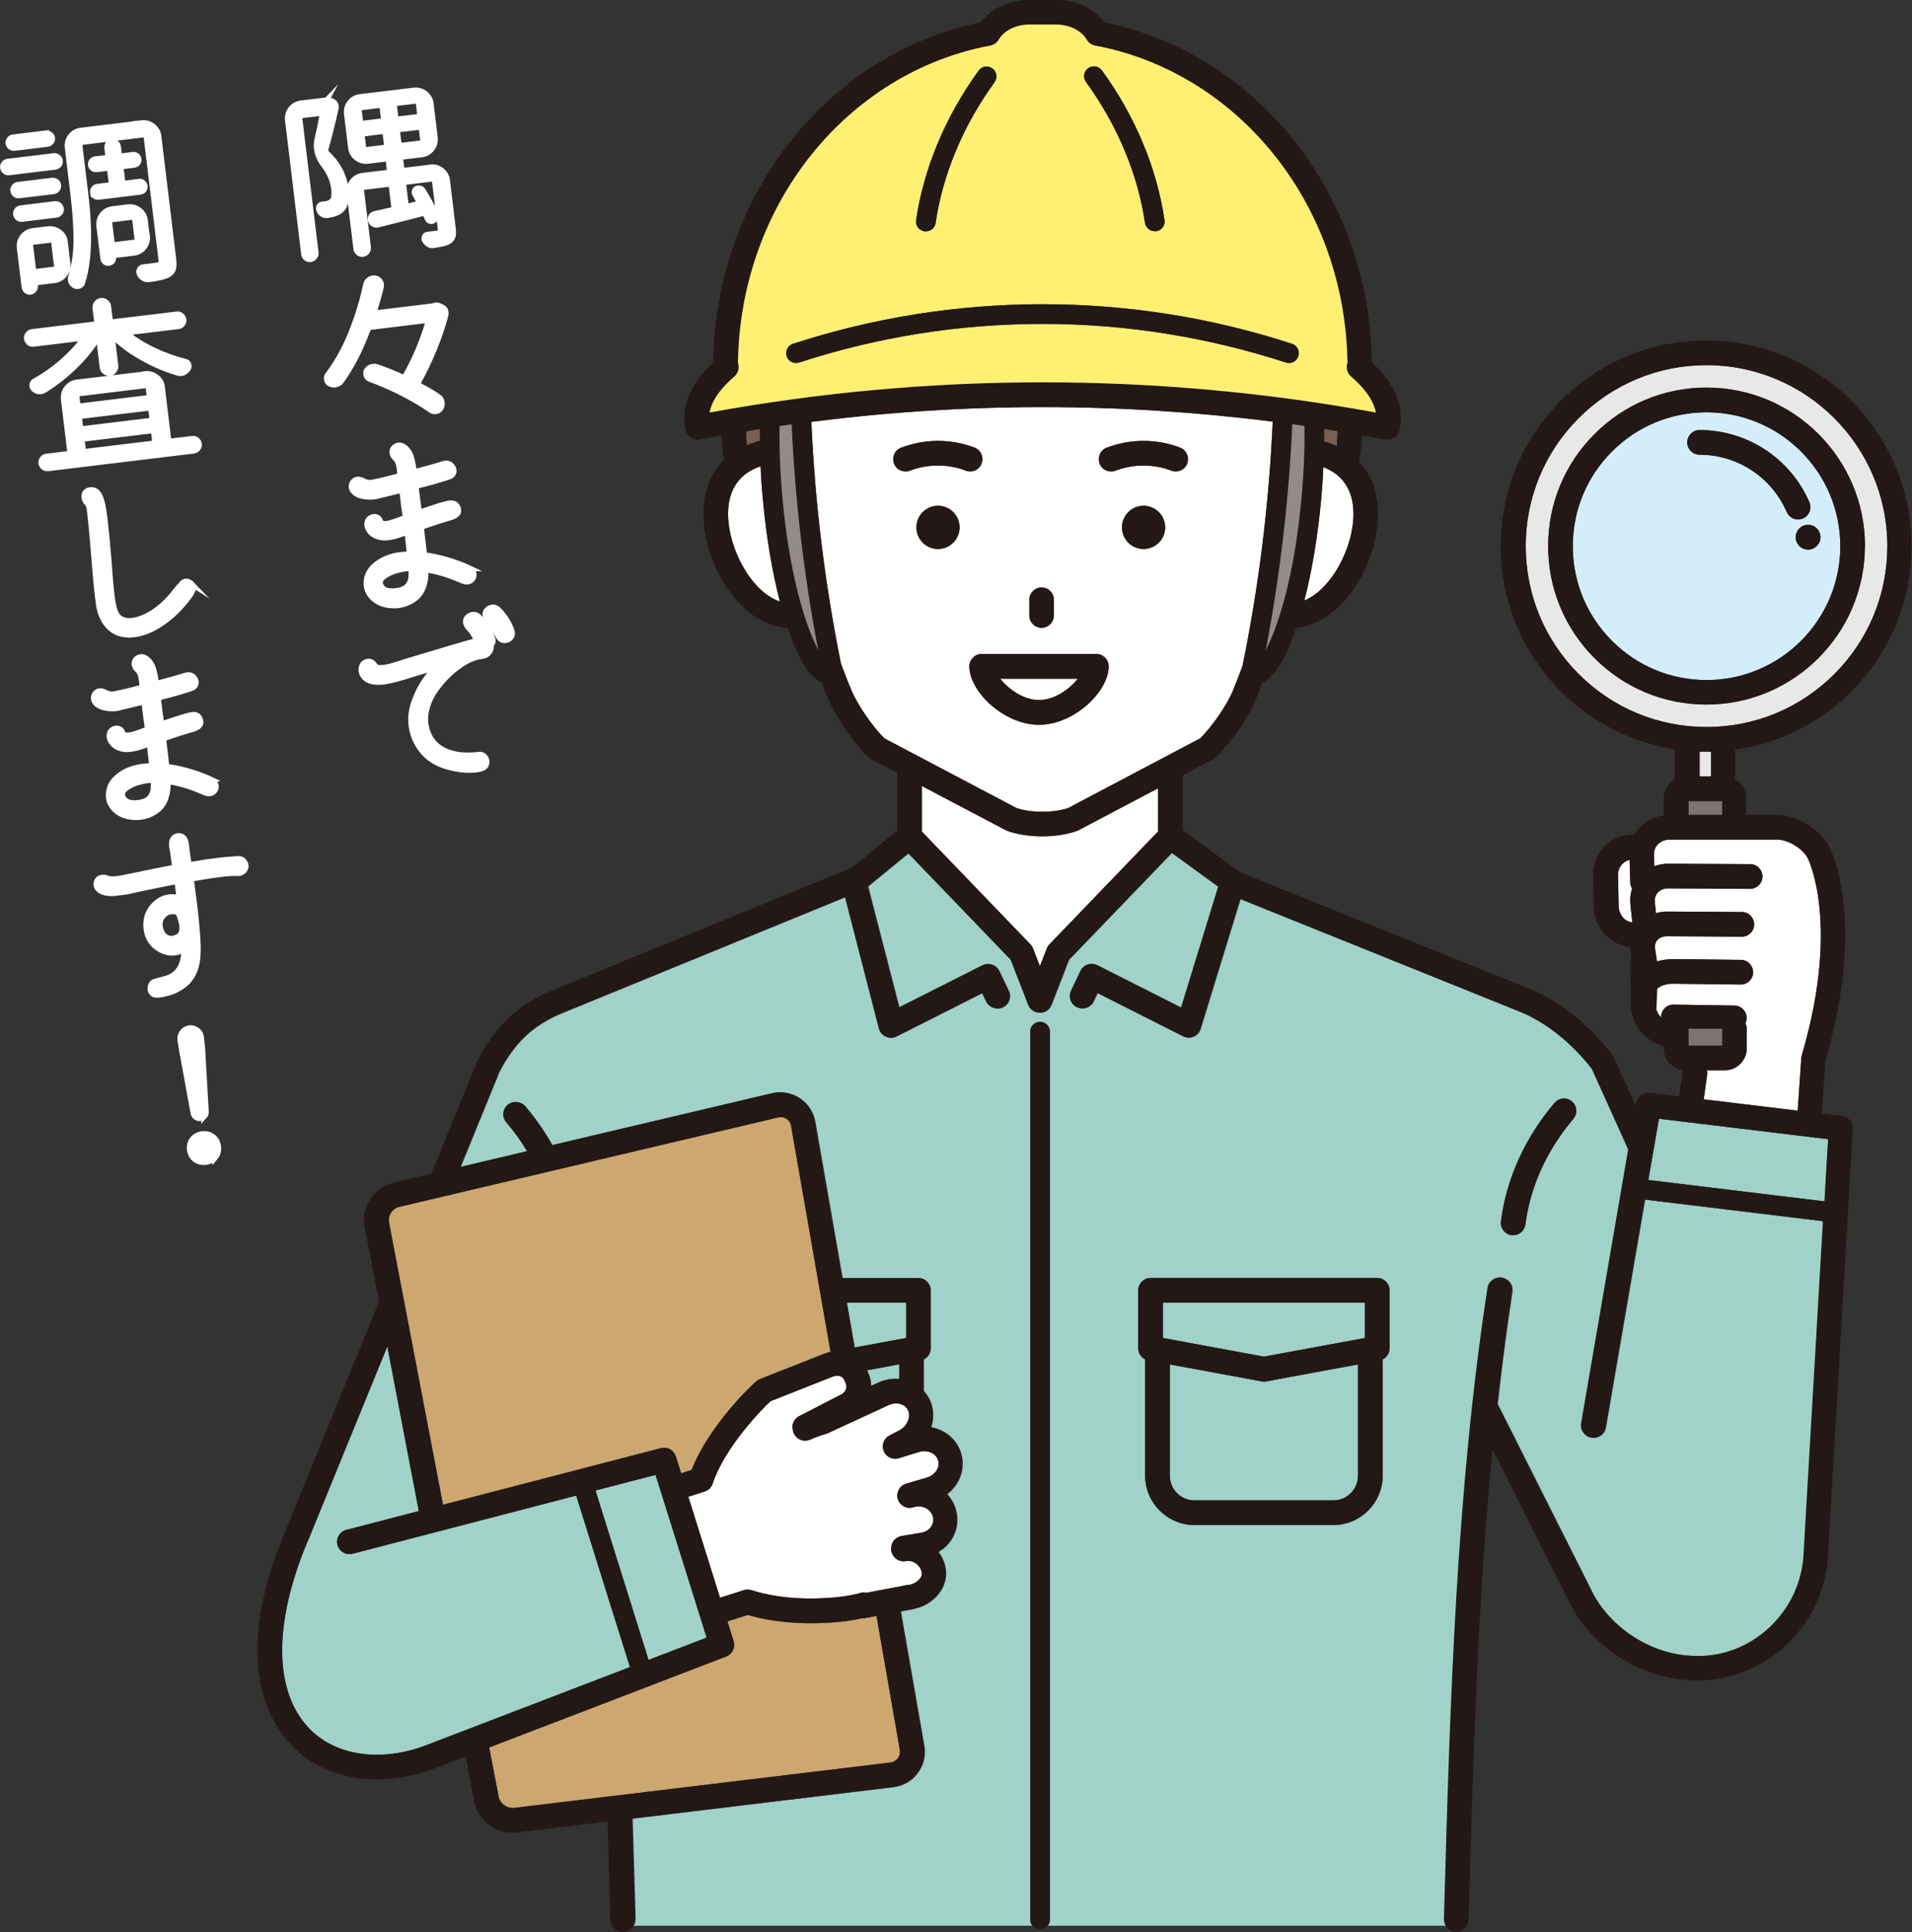 <?xml version="1.0" encoding="UTF-8"?><svg id="_レイヤー_2" xmlns="http://www.w3.org/2000/svg" width="168.25" height="170" viewBox="0 0 168.25 170"><rect x="0" y="0" width="168.25" height="170" fill="#333333" stroke="none"/><defs><style>.cls-1{fill:#e9e8e8;}.cls-1,.cls-2,.cls-3,.cls-4,.cls-5,.cls-6,.cls-7,.cls-8,.cls-9,.cls-10{stroke-width:0px;}.cls-2{fill:#918c8a;}.cls-3{fill:#a0d2c8;}.cls-4{fill:#fff073;}.cls-5{fill:#7a5e51;}.cls-6{fill:#d4edfb;}.cls-7{fill:#7b7473;}.cls-8,.cls-11{fill:#fff;}.cls-9{fill:#231815;}.cls-10{fill:#cca770;}.cls-11{stroke:#fff;stroke-miterlimit:10;stroke-width:.5px;}</style></defs><g id="_コンテンツ"><path class="cls-1" d="M149.56,68.32v-2.19c.2,0,.4.01.61.01h0c.13,0,.27,0,.4,0v2.18s-1.01,0-1.01,0Z"/><path class="cls-1" d="M166.08,48.05c0-8.78-7.14-15.92-15.91-15.92-4.25,0-8.25,1.66-11.25,4.66-3,3.01-4.66,7.01-4.66,11.26,0,4.25,1.65,8.25,4.66,11.26,3,3.01,7,4.66,11.25,4.66,0,0,0,0,0,0,4.25,0,8.25-1.66,11.25-4.66,3.01-3.01,4.66-7.01,4.66-11.26ZM164.11,48.05c0,7.69-6.25,13.95-13.94,13.95h0c-3.72,0-7.22-1.45-9.85-4.08-2.63-2.63-4.08-6.14-4.08-9.86,0-3.73,1.45-7.23,4.08-9.86,2.63-2.63,6.13-4.09,9.86-4.09,7.68,0,13.93,6.26,13.94,13.95Z"/><path class="cls-6" d="M150.17,36.28c-3.14,0-6.1,1.22-8.32,3.45-2.22,2.22-3.45,5.18-3.45,8.33,0,3.15,1.22,6.1,3.45,8.33,2.22,2.22,5.18,3.45,8.32,3.45h0c6.49,0,11.77-5.28,11.77-11.78,0-6.49-5.28-11.78-11.77-11.78ZM158.01,47.27c0-.6.49-1.09,1.08-1.09h.02c.6,0,1.08.49,1.08,1.09,0,.6-.49,1.09-1.08,1.09h-.02c-.6,0-1.08-.49-1.08-1.09ZM159.22,44.19c.24.55-.01,1.19-.56,1.43-.14.06-.29.09-.43.09-.42,0-.82-.24-1-.65-1.33-3.07-4.34-5.05-7.68-5.05,0,0,0,0,0,0-.6,0-1.08-.49-1.08-1.08,0-.6.49-1.09,1.08-1.09h0c4.2,0,8,2.49,9.67,6.35Z"/><path class="cls-9" d="M164.11,48.05c0-7.69-6.25-13.95-13.94-13.95-3.72,0-7.22,1.45-9.86,4.09-2.63,2.63-4.08,6.14-4.08,9.86,0,3.73,1.45,7.23,4.08,9.86,2.63,2.63,6.13,4.08,9.85,4.08h0c7.68,0,13.94-6.26,13.94-13.95ZM150.17,36.28c6.49,0,11.77,5.28,11.77,11.78,0,6.49-5.28,11.78-11.77,11.78h0c-3.14,0-6.1-1.22-8.32-3.45-2.22-2.22-3.45-5.18-3.45-8.33,0-3.15,1.22-6.1,3.45-8.33,2.22-2.22,5.18-3.45,8.32-3.45Z"/><rect class="cls-7" x="148.59" y="70.49" width="2.96" height="1.22"/><path class="cls-9" d="M158.66,45.62c-.14.06-.29.09-.43.09-.42,0-.82-.24-1-.65-1.33-3.07-4.34-5.05-7.68-5.05,0,0,0,0,0,0-.6,0-1.08-.49-1.08-1.08,0-.6.49-1.09,1.08-1.09h0c4.2,0,8,2.49,9.67,6.35.24.55-.01,1.19-.56,1.43Z"/><path class="cls-9" d="M159.1,46.18h.02c.6,0,1.08.49,1.08,1.09,0,.6-.49,1.09-1.08,1.09h-.02c-.6,0-1.08-.49-1.08-1.09,0-.6.49-1.09,1.08-1.09Z"/><path class="cls-8" d="M143.62,78.19c-.15.44-.2.91-.15,1.4l.17,1.57c-.64-.04-1.19-.67-1.2-1.42l-.06-2.75c0-.37.13-.71.38-.97.18-.18.4-.3.64-.36l.06,2c0,.2.07.38.16.53Z"/><path class="cls-8" d="M150.23,94.56c.02-.13,0-.25-.02-.38h1.56c1.07,0,1.94-.87,1.94-1.94v-1.72c0-.18-.05-.34-.12-.49.07-.14.11-.29.11-.45,0-.6-.47-1.09-1.07-1.1l-5.36-.08c-.6-.02-1.09.47-1.1,1.07,0,.02,0,.03,0,.05-.2-.2-.35-.45-.43-.72.02-.08.03-.15.03-.23l.04-1.53c.08-.15.6-.5,1.46-.48l5.91.07h.01c.59,0,1.08-.48,1.08-1.07,0-.6-.47-1.09-1.07-1.1l-5.91-.07c-.53,0-1.03.07-1.48.21l-.17-1.12c-.05-.29.02-.55.19-.75.2-.23.51-.35.88-.35l6.56.04c.6,0,1.09-.48,1.09-1.08,0-.6-.48-1.09-1.08-1.09l-6.56-.04h-.02c-.34,0-.67.05-.98.14l-.1-.98c-.04-.4.11-.66.25-.82.22-.24.54-.38.92-.38h0l7.21.04c.59,0,1.09-.48,1.09-1.08,0-.6-.48-1.09-1.08-1.09l-7.21-.04h-.02c-.42,0-.83.08-1.21.22l-.03-1.04c0-.33.11-.64.34-.88.26-.27.62-.42,1.02-.42h9.45s0-.01,0-.01c.98,0,2.28.78,2.73,1.65,0,0,.73,1.44,1.02,4.28.28,2.63.23,7.03-1.55,13.06-.02.08-.04.15-.04.23l-.32,4.64-8.28-1,.3-2.17Z"/><polygon class="cls-7" points="148.59 90.52 151.55 90.52 151.55 90.52 151.55 92.01 148.59 92.01 148.59 90.52"/><path class="cls-3" d="M55.92,168.88c0,.21-.05.4-.15.57h35.07c-.12-.15-.19-.33-.19-.54v-78.13c0-.48.39-.87.87-.87s.87.39.87.87v78.13c0,.21-.07.39-.19.54h35.07c-.1-.17-.15-.36-.15-.57l.03-1.12c.51-17.9,1.04-36.41,3.8-54.42.09-.59.64-1,1.24-.91.59.09,1,.64.91,1.24-.5,3.28-.93,6.57-1.29,9.88l8.15,16.19s.01.02.02.04c1.47,3.2,4.99,5.63,8.57,5.9,0,0,.02,0,.03,0,2.45.24,4.86-.51,6.78-2.12,1.93-1.61,3.12-3.88,3.38-6.39l1.73-29.71-15.69-1.9-3.45,20.06c-.09.53-.55.9-1.07.9-.06,0-.12,0-.19-.02-.59-.1-.99-.66-.88-1.25l4.14-24.1-3.2-7.09c-1.79-2.29-4.01-4.07-6.26-5l-24.69-9.95-3.51,11.43c-.09.31-.32.55-.61.68-.14.06-.28.09-.42.09-.17,0-.34-.04-.49-.12l-7.54-3.81-.35.74c-.26.54-.91.77-1.45.51-.54-.26-.77-.91-.51-1.45l.83-1.74c.13-.26.35-.46.63-.56.28-.09.58-.07.84.06l7.38,3.73,3.27-10.64-4.1-2.98-9.06,9.41-1.54,3.97c-.16.42-.56.69-1.01.69s-.85-.28-1.01-.69l-1.54-3.97-9.02-9.37-3.56,2.92,2.75,10.64,7.33-3.7c.26-.13.56-.15.84-.06.28.09.5.29.63.56l.83,1.74c.26.54.03,1.19-.51,1.45-.54.26-1.19.03-1.45-.51l-.36-.74-7.54,3.81c-.15.08-.32.12-.49.12-.15,0-.3-.03-.45-.1-.3-.14-.52-.4-.6-.72l-2.98-11.55-24.98,10.23c-2.49,1.04-4.07,2.52-5.44,5.09l-3.44,8.42,5.88-1.39c-.53-.88-1.14-1.73-1.83-2.54-.39-.46-.33-1.14.12-1.53.46-.39,1.14-.33,1.53.12.92,1.08,1.71,2.23,2.38,3.42l19.33-4.56c.24-.06.49-.09.73-.09,1.51,0,2.8,1.09,3.07,2.6l2.4,13.74h2.81s3.87,0,3.87,0c.6,0,1.08.49,1.08,1.09v5.1c0,.42-.25.8-.61.97v2.78c.22.24.41.52.55.83.33.75.35,1.59.1,2.36,1.25.22,2.26,1.08,2.63,2.28.25.83.16,1.71-.26,2.49-.24.44-.57.82-.96,1.12.38.4.65.9.79,1.46.22.89.07,1.8-.43,2.56-.28.43-.67.8-1.12,1.06.28.37.48.8.59,1.27.17.75.02,1.53-.42,2.2-.52.8-1.4,1.36-2.41,1.56l-1.08.21,2.06,11.8c.15.86-.05,1.72-.57,2.42-.52.7-1.28,1.14-2.15,1.24l-22.95,2.77c.08,2.59.16,5.18.23,7.75l.03,1.12ZM132.08,107.46c.48-3.75,2.11-7.35,4.72-10.42.39-.46,1.07-.51,1.53-.12.46.39.51,1.07.12,1.53-2.33,2.75-3.79,5.96-4.22,9.29-.07.55-.54.95-1.07.95-.05,0-.09,0-.14,0-.59-.08-1.01-.62-.94-1.21ZM100.16,113.54c0-.6.49-1.09,1.08-1.09h3.87s12.22,0,12.22,0h3.87c.6,0,1.08.49,1.08,1.09v5.1c0,.42-.25.8-.61.97v10.24c0,2.39-1.95,4.34-4.34,4.34h-12.22c-2.39,0-4.34-1.95-4.34-4.34v-10.24c-.37-.18-.61-.55-.61-.97v-5.1Z"/><polygon class="cls-3" points="145.98 98.44 160.87 100.24 160.55 105.71 145.05 103.83 145.98 98.44"/><path class="cls-9" d="M132.08,107.46c.48-3.75,2.11-7.35,4.72-10.42.39-.46,1.07-.51,1.53-.12.46.39.51,1.07.12,1.53-2.33,2.75-3.79,5.96-4.22,9.29-.07.55-.54.95-1.07.95-.05,0-.09,0-.14,0-.59-.08-1.01-.62-.94-1.21Z"/><path class="cls-9" d="M90.65,90.78c0-.48.39-.87.87-.87s.87.39.87.87v78.13c0,.21-.07.39-.19.54-.16.2-.4.33-.67.33s-.51-.13-.67-.33c-.12-.15-.19-.33-.19-.54v-78.13Z"/><path class="cls-3" d="M111.02,121.55c.07.01.13.02.2.02s.13,0,.2-.02l8.08-1.49v9.79c0,1.2-.97,2.17-2.17,2.17h-12.22c-1.2,0-2.17-.97-2.17-2.17v-9.79s8.08,1.49,8.08,1.49Z"/><polygon class="cls-3" points="120.11 117.73 111.22 119.38 102.33 117.73 102.33 114.62 105.11 114.62 117.33 114.62 120.11 114.62 120.11 117.73"/><path class="cls-9" d="M100.16,113.54v5.1c0,.42.25.8.61.97v10.24c0,2.39,1.95,4.34,4.34,4.34h12.22c2.39,0,4.34-1.95,4.34-4.34v-10.24c.37-.18.61-.55.61-.97v-5.1c0-.6-.49-1.09-1.08-1.09h-3.87s-12.22,0-12.22,0h-3.87c-.6,0-1.08.49-1.08,1.09ZM102.94,129.85v-9.79s8.08,1.49,8.08,1.49c.07.01.13.02.2.02s.13,0,.2-.02l8.08-1.49v9.79c0,1.2-.97,2.17-2.17,2.17h-12.22c-1.2,0-2.17-.97-2.17-2.17ZM120.11,114.62v3.11s-8.89,1.64-8.89,1.64l-8.89-1.64v-3.11h2.78s12.22,0,12.22,0h2.78Z"/><path class="cls-3" d="M78.81,121.33c-.54,0-1.06.12-1.56.35l-.59.27c0-.35-.08-.71-.23-1.06l-.11-.26s-.02-.03-.02-.05l2.84-.53v1.29c-.1,0-.21-.02-.32-.02Z"/><polygon class="cls-3" points="79.74 117.73 75.21 118.57 74.52 114.62 76.96 114.62 79.74 114.62 79.74 117.73"/><path class="cls-5" d="M116.51,38.85c0-.38,0-.75,0-1.11.4.06.79.13,1.19.19,0,.45-.03.89-.07,1.32-.35-.16-.72-.29-1.11-.4Z"/><path class="cls-5" d="M66.87,37.75c0,.34,0,.69,0,1.04-.4.1-.79.23-1.15.38-.04-.4-.06-.81-.07-1.22.4-.07.81-.13,1.22-.19Z"/><path class="cls-8" d="M81.12,73.17v-4.01s7.35,3.87,7.35,3.87c.04.02.08.04.12.06.88.33,2,.5,3.12.5,1.12,0,2.25-.17,3.12-.5.04-.02.08-.03.12-.06l6.96-3.67v3.8s-9.56,9.93-9.56,9.93c-.1.1-.18.23-.23.36l-.61,1.57-.61-1.57c-.05-.13-.13-.26-.23-.36l-9.56-9.93Z"/><path class="cls-8" d="M114.78,52.84c.67-2.61,1.18-5.65,1.47-8.81.09-.99.16-1.97.2-2.93,2.12.82,2.65,2.57,2.65,4.11,0,2.98-1.92,6.64-4.32,7.63Z"/><path class="cls-8" d="M66.93,41.02c.04.98.11,1.99.21,3.01.29,3.2.81,6.27,1.49,8.9-2.51-.83-4.56-4.64-4.56-7.72,0-1.59.56-3.41,2.86-4.18Z"/><path class="cls-8" d="M91.43,61.6c-1.38,0-2.71-.99-3.42-1.88h6.84c-.71.89-2.04,1.88-3.42,1.88Z"/><path class="cls-8" d="M108.52,60.72s.34-.82.82-2.1c1.45-7.09,2.34-14.29,2.66-21.52-6.72-.85-13.5-1.28-20.25-1.28-6.79,0-13.6.44-20.35,1.3.32,7.15,1.19,14.27,2.61,21.28.52,1.41.89,2.29.91,2.32.55,1.31,1.86,3.21,2.91,4.25l11.6,6.12c1.24.45,3.35.45,4.59,0l11.6-6.12c1.05-1.03,2.36-2.94,2.91-4.25ZM100.63,48.3c-1.05,0-1.9-.85-1.9-1.9,0-1.05.85-1.9,1.9-1.9s1.9.85,1.9,1.9c0,1.05-.85,1.9-1.9,1.9ZM82.54,48.3c-1.05,0-1.9-.85-1.9-1.9,0-1.05.85-1.9,1.9-1.9,1.05,0,1.9.85,1.9,1.9,0,1.05-.85,1.9-1.9,1.9ZM90.57,52.78c0-.6.49-1.09,1.08-1.09.6,0,1.08.49,1.08,1.09v1.37c0,.6-.49,1.09-1.08,1.09-.6,0-1.08-.49-1.08-1.09v-1.37ZM97.56,58.63c0,2.2-3.03,5.14-6.13,5.14s-6.13-2.94-6.13-5.14c0-.6.49-1.09,1.08-1.09h10.09c.6,0,1.08.49,1.08,1.09ZM86.4,40.79c-.17.43-.58.7-1.01.7-.13,0-.26-.02-.39-.07-.78-.3-1.6-.45-2.46-.45-.85,0-1.68.15-2.46.45-.56.21-1.19-.06-1.4-.62-.21-.56.06-1.19.62-1.4,1.03-.39,2.11-.6,3.23-.6s2.21.2,3.23.59c.56.22.84.84.62,1.4ZM104.49,40.79c-.17.43-.58.7-1.01.7-.13,0-.26-.02-.39-.07-.78-.3-1.6-.45-2.46-.45-.85,0-1.68.15-2.46.45-.56.21-1.19-.06-1.4-.62-.21-.56.06-1.19.62-1.4,1.03-.39,2.11-.6,3.23-.6,1.12,0,2.21.2,3.23.59.56.22.84.84.62,1.4Z"/><path class="cls-10" d="M63.91,145.76c.53-.21.82-.79.65-1.34l-.55-1.75,1.79-.57c2.31.67,5.02.88,7.96.62.76-.07,1.46-.18,2.09-.33.04,0,.08,0,.12,0,.07,0,.14,0,.2-.02l.96-.18,2.05,11.77c.05.27-.01.54-.17.75-.16.21-.4.35-.67.38l-33.1,3.99c-.62.07-1.25-.39-1.37-1l-.83-4.32,20.86-8Z"/><path class="cls-10" d="M73.08,118.95c-.22.04-.44.11-.65.2l-5.57,2.2c-.09.03-.17.08-.24.13-.39.29-4.24,3.95-5.76,7.86l-.92.29-.47-1.49s-.02-.05-.03-.07c-.01-.03-.03-.07-.04-.1-.02-.03-.04-.06-.06-.09-.02-.03-.04-.06-.06-.09-.02-.03-.05-.05-.07-.08-.02-.02-.05-.05-.07-.07-.03-.02-.06-.04-.09-.06-.03-.02-.06-.04-.09-.06-.03-.02-.06-.03-.09-.04-.03-.01-.06-.03-.1-.04-.03-.01-.07-.02-.1-.03-.03,0-.07-.02-.1-.02-.04,0-.07,0-.11,0-.04,0-.07,0-.11,0s-.07.01-.11.02c-.03,0-.05,0-.08.01l-19.18,4.98-4.75-24.84c-.11-.6.29-1.23.89-1.37l33.34-7.87c.08-.02.16-.03.24-.03.47,0,.85.33.93.8l3.47,19.87Z"/><path class="cls-8" d="M76.21,140.15c-.17-.03-.34-.03-.51.02-.61.18-1.33.3-2.14.38-2.79.26-5.33.04-7.44-.63-.11-.03-.22-.05-.33-.05s-.22.02-.33.05l-2.1.67-2.79-8.89,1.44-.46c.33-.11.59-.36.7-.69,1.06-3.22,4.38-6.61,5.1-7.26l5.42-2.14s.02,0,.03-.01c.14-.06.28-.09.41-.09.17,0,.49.05.64.41l.11.26c.19.46-.1.86-.48,1.03-.02.01-.05.02-.07.03l-3.55,1.83c-.41.21-.65.67-.57,1.13l.02.1c.05.33.25.62.55.79.29.16.65.18.96.05.49-.21.96-.39,1.39-.51.05-.01.1-.03.15-.05l5.37-2.48c.21-.1.43-.15.66-.15.48,0,.89.23,1.06.61.27.6-.1,1.41-.79,1.77l-.85.44c-.5.26-.72.86-.5,1.38.21.52.79.79,1.32.62l1.79-.55c.15-.05.31-.07.46-.07.58,0,1.06.32,1.21.8.08.27.05.56-.1.83-.18.33-.5.58-.88.69l-1.83.54c-.57.17-.9.76-.74,1.34.16.57.76.91,1.33.75l.14-.04c.12-.03.25-.05.38-.05.6,0,1.11.38,1.24.92.09.38-.02.67-.14.85-.18.28-.49.47-.86.54l-1.77.3c-.55.09-.94.6-.9,1.16v.04c.02.29.16.57.39.76.22.19.51.29.8.26l.3-.03s.05,0,.07,0c.49,0,1.01.44,1.13.97.04.17,0,.35-.12.53-.2.3-.57.53-1,.61l-3.73.71Z"/><path class="cls-3" d="M27.11,135.56s0,0,0,0,0,0,0,0l6.98-17.09,2.77,14.49-6.38,1.66c-.58.15-.93.74-.78,1.32.13.49.57.81,1.05.81.09,0,.18-.01.27-.03l19.69-5.12,4.73,15.09-18.1,6.94c-3.97,1.45-7.88.84-10.18-1.59-3.09-3.25-3.12-9.26-.07-16.48Z"/><polygon class="cls-3" points="52.4 131.15 57.69 129.78 62.19 144.09 57.07 146.06 52.4 131.15"/><path class="cls-9" d="M25.6,153.53c1.9,2,4.59,3.04,7.56,3.04,1.59,0,3.26-.3,4.93-.91,0,0,0,0,0,0,0,0,0,0,0,0l2.88-1.11.75,3.94c.3,1.58,1.75,2.77,3.36,2.77.13,0,.26,0,.39-.02l7.99-.96c.08,2.53.15,5.04.22,7.55l.03,1.12c.02.59.5,1.05,1.08,1.05.01,0,.02,0,.03,0,.39-.01.72-.23.91-.54.1-.17.15-.36.15-.57l-.03-1.12c-.07-2.57-.15-5.15-.23-7.75l22.95-2.77c.87-.11,1.64-.55,2.15-1.24.52-.7.72-1.56.57-2.42l-2.06-11.8,1.08-.21c1.01-.19,1.89-.76,2.41-1.56.44-.67.59-1.45.42-2.2-.11-.47-.31-.9-.59-1.27.45-.26.84-.62,1.12-1.06.5-.76.65-1.67.43-2.56-.14-.56-.42-1.06-.79-1.46.4-.3.73-.69.96-1.12.42-.78.51-1.66.26-2.49-.36-1.19-1.38-2.05-2.63-2.28.25-.77.23-1.61-.1-2.36-.14-.31-.33-.59-.55-.83v-2.78c.37-.18.61-.55.61-.97v-5.1c0-.6-.49-1.09-1.08-1.09h-3.87s-2.81,0-2.81,0l-2.4-13.74c-.26-1.5-1.55-2.6-3.07-2.6-.25,0-.49.03-.73.09l-19.33,4.56c-.67-1.2-1.46-2.34-2.38-3.42-.39-.46-1.07-.51-1.53-.12-.46.39-.51,1.07-.12,1.53.69.81,1.3,1.66,1.83,2.54l-5.88,1.39,3.44-8.42c1.37-2.58,2.95-4.05,5.44-5.09l24.98-10.23,2.98,11.55c.08.32.3.58.6.72.14.06.29.1.45.1.17,0,.34-.04.49-.12l7.54-3.81.36.74c.26.54.91.77,1.45.51.54-.26.77-.91.51-1.45l-.83-1.74c-.13-.26-.35-.46-.63-.56-.28-.09-.58-.07-.84.06l-7.33,3.7-2.75-10.64,3.56-2.92,9.02,9.37,1.54,3.97c.16.42.56.69,1.01.69s.85-.28,1.01-.69l1.54-3.97,9.06-9.41,4.1,2.98-3.27,10.64-7.38-3.73c-.26-.13-.56-.15-.84-.06-.28.09-.5.29-.63.56l-.83,1.74c-.26.54-.03,1.19.51,1.45.54.26,1.19.03,1.45-.51l.35-.74,7.54,3.81c.15.08.32.12.49.12.14,0,.29-.03.42-.09.29-.13.52-.37.61-.68l3.51-11.43,24.69,9.95c2.25.94,4.47,2.71,6.26,5l3.2,7.09-4.14,24.1c-.1.59.29,1.15.88,1.25.06.01.12.02.19.02.52,0,.98-.37,1.07-.9l3.45-20.06,15.69,1.9-1.73,29.71c-.25,2.51-1.45,4.77-3.38,6.39-1.92,1.61-4.33,2.36-6.78,2.12,0,0-.02,0-.03,0-3.58-.27-7.1-2.69-8.57-5.9,0-.01-.01-.02-.02-.04l-8.15-16.19c.37-3.31.79-6.6,1.29-9.88.09-.59-.32-1.15-.91-1.24-.59-.09-1.15.32-1.24.91-2.76,18.02-3.29,36.53-3.8,54.42l-.03,1.12c0,.21.05.4.15.57.18.32.52.53.91.54.01,0,.02,0,.03,0,.58,0,1.07-.47,1.08-1.05l.03-1.12c.38-13.25.77-26.83,2.07-40.28l6.61,13.14c1.81,3.94,5.97,6.8,10.36,7.14.37.04.74.05,1.11.05,2.64,0,5.19-.93,7.27-2.67,2.37-1.98,3.84-4.77,4.15-7.86,0-.01,0-.03,0-.04l2.21-37.96c.03-.57-.38-1.07-.95-1.14l-1.78-.21.32-4.64c3.63-12.39.47-18.6.33-18.85-.83-1.57-2.87-2.8-4.65-2.8h-2.65s0-1.44,0-1.44c0-.72-.39-1.35-.97-1.68v-2.61c3.85-.55,7.41-2.31,10.22-5.12,3.41-3.42,5.3-7.96,5.3-12.79,0-9.98-8.11-18.09-18.08-18.09-4.83,0-9.37,1.88-12.78,5.3-3.41,3.42-5.29,7.96-5.29,12.79,0,4.83,1.88,9.38,5.3,12.79,2.75,2.75,6.23,4.51,10.01,5.09v2.64c-.58.34-.97.96-.97,1.68v1.49c-.79.11-1.53.47-2.08,1.04-.2.2-.36.42-.5.66h-.13c-.96,0-1.85.37-2.51,1.05-.66.68-1.02,1.58-1,2.53l.06,2.75c.04,1.88,1.46,3.42,3.21,3.54,0,.16.01.32.04.48l.06.39c-.05.25-.08.51-.08.77l.04,3.49c.02,1.72,1.26,3.21,2.89,3.6v.2c0,.99.74,1.8,1.69,1.92,0,.03-.02.06-.02.09l-.31,2.21-2.56-.31s-.06,0-.09,0c-.03,0-.07,0-.1,0-.04,0-.09,0-.13.02-.03,0-.05,0-.08.01-.04.01-.08.03-.13.04-.02,0-.05.02-.07.03-.04.02-.07.04-.11.06-.02.01-.05.03-.07.04-.03.02-.06.05-.09.08-.02.02-.05.04-.07.06-.03.03-.05.06-.07.09-.02.03-.04.05-.06.08-.02.03-.03.06-.05.1-.01.03-.03.06-.04.09-.01.03-.02.07-.03.11,0,.03-.02.05-.02.08l-.05.27-1.94-4.29s0,0,0-.01c-.02-.03-.04-.06-.06-.1-.02-.03-.04-.06-.06-.09,0,0,0,0,0-.01-2.06-2.67-4.56-4.67-7.22-5.77,0,0,0,0,0,0,0,0,0,0,0,0l-25.49-10.27s-.04-.03-.06-.05l-5.04-3.67v-4.83s2.67-1.41,2.67-1.41c.09-.05.17-.1.24-.17,1.29-1.22,2.83-3.45,3.52-5.08.04-.09.27-.64.6-1.5,1.58-.74,2.59-3.73,2.96-4.82,1.88-.19,3.65-1.38,5.06-3.41,1.34-1.94,2.14-4.41,2.14-6.62,0-1.89-.58-3.44-1.66-4.57.14-.77.23-1.55.25-2.34.68.12,1.36.24,2.04.37.07.01.14.02.2.02.5,0,.94-.34,1.06-.85.32-1.42.14-3.57-2.43-5.96-.09-7.15-2.52-14.07-6.86-19.53-4.29-5.39-10.2-9.06-16.67-10.38C96.27.74,94.68,0,92.91,0h-2.33c-1.77,0-3.36.74-4.29,1.97-6.48,1.31-12.38,4.99-16.67,10.38-4.34,5.46-6.77,12.38-6.86,19.53-2.56,2.39-2.75,4.55-2.43,5.96.13.57.69.94,1.26.83.64-.12,1.27-.24,1.91-.35.02.72.1,1.44.22,2.15-1.18,1.15-1.82,2.76-1.82,4.74,0,2.21.8,4.68,2.14,6.62,1.46,2.11,3.32,3.31,5.28,3.43.38,1.12,1.4,4.13,3,4.82.33.85.55,1.39.59,1.48.69,1.63,2.24,3.86,3.52,5.08.07.07.15.13.24.17l2.28,1.2v5.07s-3.97,3.26-3.97,3.26l-26.39,10.81s0,0,0,0c0,0,0,0,0,0-2.98,1.24-4.94,3.07-6.55,6.12,0,.02-.01.03-.02.05,0,.02-.02.03-.02.05l-4.05,9.91-3.34.79c-1.72.41-2.85,2.15-2.52,3.89l1.26,6.58-8.23,20.16s0,0,0,0c-4.66,11.02-1.69,16.52.49,18.82ZM27.17,152.04c-3.09-3.25-3.12-9.26-.07-16.48,0,0,0,0,0,0s0,0,0,0l6.98-17.09,2.77,14.49-6.38,1.66c-.58.15-.93.74-.78,1.32.13.49.57.81,1.05.81.09,0,.18-.01.27-.03l19.69-5.12,4.73,15.09-18.1,6.94c-3.97,1.45-7.88.84-10.18-1.59ZM43.88,158.08l-.83-4.32,20.86-8c.53-.21.82-.79.65-1.34l-.55-1.75,1.79-.57c2.31.67,5.02.88,7.96.62.76-.07,1.46-.18,2.09-.33.04,0,.08,0,.12,0,.07,0,.14,0,.2-.02l.96-.18,2.05,11.77c.05.27-.01.54-.17.75-.16.21-.4.35-.67.38l-33.1,3.99c-.62.07-1.25-.39-1.37-1ZM79.94,139.44l-3.73.71c-.17-.03-.34-.03-.51.02-.61.18-1.33.3-2.14.38-2.79.26-5.33.04-7.44-.63-.11-.03-.22-.05-.33-.05s-.22.02-.33.05l-2.1.67-2.79-8.89,1.44-.46c.33-.11.59-.36.7-.69,1.06-3.22,4.38-6.61,5.1-7.26l5.42-2.14s.02,0,.03-.01c.14-.06.28-.09.41-.09.17,0,.49.05.64.41l.11.26c.19.46-.1.86-.48,1.03-.02.01-.05.02-.07.03l-3.55,1.83c-.41.21-.65.67-.57,1.13l.02.1c.05.33.25.62.55.79.29.16.65.18.96.05.49-.21.96-.39,1.39-.51.05-.01.1-.03.15-.05l5.37-2.48c.21-.1.43-.15.66-.15.48,0,.89.23,1.06.61.27.6-.1,1.41-.79,1.77l-.85.44c-.5.26-.72.86-.5,1.38.21.52.79.79,1.32.62l1.79-.55c.15-.05.31-.07.46-.07.58,0,1.06.32,1.21.8.08.27.05.56-.1.83-.18.33-.5.58-.88.69l-1.83.54c-.57.17-.9.76-.74,1.34.16.57.76.91,1.33.75l.14-.04c.12-.03.25-.05.38-.05.6,0,1.11.38,1.24.92.09.38-.02.67-.14.85-.18.28-.49.47-.86.54l-1.77.3c-.55.09-.94.6-.9,1.16v.04c.02.29.16.57.39.76.22.19.51.29.8.26l.3-.03s.05,0,.07,0c.49,0,1.01.44,1.13.97.04.17,0,.35-.12.53-.2.3-.57.53-1,.61ZM79.74,114.62v3.11s-4.53.84-4.53.84l-.69-3.95h2.43s2.78,0,2.78,0ZM69.61,99.09l3.47,19.87c-.22.04-.44.11-.65.2l-5.57,2.2c-.09.03-.17.08-.24.13-.39.29-4.24,3.95-5.76,7.86l-.92.29-.47-1.49s-.02-.05-.03-.07c-.01-.03-.03-.07-.04-.1-.02-.03-.04-.06-.06-.09-.02-.03-.04-.06-.06-.09-.02-.03-.05-.05-.07-.08-.02-.02-.05-.05-.07-.07-.03-.02-.06-.04-.09-.06-.03-.02-.06-.04-.09-.06-.03-.02-.06-.03-.09-.04-.03-.01-.06-.03-.1-.04-.03-.01-.07-.02-.1-.03-.03,0-.07-.02-.1-.02-.04,0-.07,0-.11,0-.04,0-.07,0-.11,0s-.07.01-.11.02c-.03,0-.05,0-.08.01l-19.18,4.98-4.75-24.84c-.11-.6.29-1.23.89-1.37l33.34-7.87c.08-.02.16-.03.24-.03.47,0,.85.33.93.8ZM79.13,120.05v1.29c-.1,0-.21-.02-.32-.02-.54,0-1.06.12-1.56.35l-.59.27c0-.35-.08-.71-.23-1.06l-.11-.26s-.02-.03-.02-.05l2.84-.53ZM57.07,146.06l-4.67-14.91,5.29-1.37,4.49,14.32-5.11,1.96ZM90.68,83.1l-9.56-9.93v-4.01s7.35,3.87,7.35,3.87c.04.02.08.04.12.06.88.33,2,.5,3.12.5,1.12,0,2.25-.17,3.12-.5.04-.02.08-.03.12-.06l6.96-3.67v3.8s-9.56,9.93-9.56,9.93c-.1.1-.18.23-.23.36l-.61,1.57-.61-1.57c-.05-.13-.13-.26-.23-.36ZM119.1,45.21c0,2.98-1.92,6.64-4.32,7.63.67-2.61,1.18-5.65,1.47-8.81.09-.99.16-1.97.2-2.93,2.12.82,2.65,2.57,2.65,4.11ZM121.07,36.3c-9.65-1.77-19.51-2.66-29.32-2.66-9.81,0-19.67.89-29.32,2.66.22-1.24,1.25-2.37,2.18-3.17.34-.29.47-.77.32-1.19.08-6.69,2.34-13.15,6.39-18.24,4.06-5.11,9.68-8.55,15.82-9.69.31-.06.58-.25.74-.53.46-.8,1.52-1.32,2.7-1.32h2.33c1.18,0,2.24.52,2.7,1.32.16.28.43.47.74.53,6.14,1.14,11.76,4.58,15.82,9.69,4.05,5.09,6.31,11.56,6.39,18.24-.15.42-.02.9.32,1.19.93.8,1.96,1.93,2.18,3.17ZM66.93,41.02c.04.98.11,1.99.21,3.01.29,3.2.81,6.27,1.49,8.9-2.51-.83-4.56-4.64-4.56-7.72,0-1.59.56-3.41,2.86-4.18ZM108.52,60.72c-.55,1.31-1.86,3.21-2.91,4.25l-11.6,6.12c-1.24.45-3.35.45-4.59,0l-11.6-6.12c-1.05-1.03-2.36-2.94-2.91-4.25-.01-.03-.38-.91-.91-2.32-1.42-7.01-2.29-14.13-2.61-21.28,6.75-.86,13.56-1.3,20.35-1.3,6.76,0,13.53.43,20.25,1.28-.32,7.23-1.21,14.43-2.66,21.52-.48,1.28-.81,2.07-.82,2.1ZM71.99,57.17c-1.07-2.04-2.51-6.46-3.13-13.3-.22-2.41-.29-4.54-.26-6.38.35-.05.71-.1,1.06-.15.3,6.66,1.08,13.29,2.33,19.83ZM65.72,39.17c-.04-.4-.06-.81-.07-1.22.4-.07.81-.13,1.22-.19,0,.34,0,.69,0,1.04-.4.1-.79.23-1.15.38ZM117.7,37.93c0,.45-.03.89-.07,1.32-.35-.16-.72-.29-1.11-.4,0-.38,0-.75,0-1.11.4.06.79.13,1.19.19ZM111.39,57.17c1.25-6.55,2.03-13.19,2.33-19.85.35.05.71.1,1.06.15.04,1.85-.03,3.98-.26,6.4-.62,6.84-2.06,11.26-3.13,13.3ZM158.21,97.73l-8.28-1,.3-2.17c.02-.13,0-.25-.02-.38h1.56c1.07,0,1.94-.87,1.94-1.94v-1.72c0-.18-.05-.34-.12-.49.07-.14.11-.29.11-.45,0-.6-.47-1.09-1.07-1.1l-5.36-.08c-.6-.02-1.09.47-1.1,1.07,0,.02,0,.03,0,.05-.2-.2-.35-.45-.43-.72.02-.08.03-.15.03-.23l.04-1.53c.08-.15.6-.5,1.46-.48l5.91.07h.01c.59,0,1.08-.48,1.08-1.07,0-.6-.47-1.09-1.07-1.1l-5.91-.07c-.53,0-1.03.07-1.48.21l-.17-1.12c-.05-.29.02-.55.19-.75.2-.23.51-.35.88-.35l6.56.04c.6,0,1.09-.48,1.09-1.08,0-.6-.48-1.09-1.08-1.09l-6.56-.04h-.02c-.34,0-.67.05-.98.14l-.1-.98c-.04-.4.11-.66.25-.82.22-.24.54-.38.92-.38h0l7.21.04c.59,0,1.09-.48,1.09-1.08,0-.6-.48-1.09-1.08-1.09l-7.21-.04h-.02c-.42,0-.83.08-1.21.22l-.03-1.04c0-.33.11-.64.34-.88.26-.27.62-.42,1.02-.42h9.45s0-.01,0-.01c.98,0,2.28.78,2.73,1.65,0,0,.73,1.44,1.02,4.28.28,2.63.23,7.03-1.55,13.06-.02.08-.04.15-.04.23l-.32,4.64ZM166.08,48.05c0,4.25-1.66,8.25-4.66,11.26-3.01,3.01-7,4.66-11.25,4.66,0,0,0,0,0,0-4.25,0-8.24-1.66-11.25-4.66-3.01-3.01-4.66-7.01-4.66-11.26,0-4.25,1.65-8.25,4.66-11.26,3.01-3.01,7-4.66,11.25-4.66,8.77,0,15.91,7.14,15.91,15.92ZM150.57,66.14v2.18s-1.01,0-1.01,0v-2.19c.2,0,.4.01.61.01h0c.13,0,.27,0,.4,0ZM151.55,71.71h-2.96s0-1.22,0-1.22h2.96v1.22ZM143.4,75.66l.06,2c0,.2.07.38.16.53-.15.44-.2.91-.15,1.4l.17,1.57c-.64-.04-1.19-.67-1.2-1.42l-.06-2.75c0-.37.13-.71.38-.97.18-.18.4-.3.64-.36ZM148.59,92.01v-1.49h2.96s0,1.49,0,1.49h-2.96ZM145.05,103.83l.93-5.39,14.89,1.8-.32,5.47-15.5-1.88Z"/><path class="cls-2" d="M113.72,37.33c.35.05.71.1,1.06.15.04,1.85-.03,3.98-.26,6.4-.62,6.84-2.06,11.26-3.13,13.3,1.25-6.55,2.03-13.19,2.33-19.85Z"/><path class="cls-2" d="M68.86,43.87c-.22-2.41-.29-4.54-.26-6.38.35-.05.71-.1,1.06-.15.3,6.66,1.08,13.29,2.33,19.83-1.07-2.04-2.51-6.46-3.13-13.3Z"/><path class="cls-4" d="M121.07,36.3c-.22-1.24-1.25-2.37-2.18-3.17-.34-.29-.47-.77-.32-1.19-.08-6.69-2.34-13.15-6.39-18.24-4.06-5.11-9.68-8.55-15.82-9.69-.31-.06-.58-.25-.74-.53-.46-.8-1.52-1.32-2.7-1.32h-2.33c-1.18,0-2.24.52-2.7,1.32-.16.28-.43.47-.74.53-6.14,1.14-11.76,4.58-15.82,9.69-4.05,5.09-6.31,11.56-6.39,18.24.15.42.02.9-.32,1.19-.93.8-1.96,1.93-2.18,3.17,9.65-1.77,19.51-2.66,29.32-2.66,9.81,0,19.67.89,29.32,2.66ZM69.79,30.25c7.1-2.31,14.49-3.48,21.95-3.48,7.47,0,14.85,1.17,21.95,3.48.46.15.7.64.56,1.09-.15.46-.64.71-1.09.56-6.93-2.25-14.13-3.4-21.42-3.4-7.28,0-14.49,1.14-21.42,3.4-.09.03-.18.04-.27.04-.37,0-.71-.23-.82-.6-.15-.46.1-.95.56-1.09ZM87.52,7.23c-2.77,3.82-4.56,8.1-5.19,12.39-.06.43-.43.74-.86.74-.04,0-.08,0-.13,0-.47-.07-.8-.51-.73-.98.67-4.56,2.57-9.11,5.5-13.16.28-.39.82-.47,1.21-.19.39.28.47.82.19,1.21ZM96.98,6.21c2.93,4.04,4.83,8.59,5.5,13.16.07.47-.26.92-.73.98-.04,0-.08,0-.13,0-.42,0-.79-.31-.86-.74-.63-4.29-2.42-8.57-5.19-12.39-.28-.39-.2-.93.19-1.21.39-.28.93-.2,1.21.19Z"/><path class="cls-9" d="M82.34,19.61c-.06.43-.43.74-.86.74-.04,0-.08,0-.13,0-.47-.07-.8-.51-.73-.98.67-4.56,2.57-9.11,5.5-13.16.28-.39.82-.47,1.21-.19.39.28.47.82.19,1.21-2.77,3.82-4.56,8.1-5.19,12.39Z"/><path class="cls-9" d="M102.47,19.36c.07.47-.26.92-.73.98-.04,0-.08,0-.13,0-.42,0-.79-.31-.86-.74-.63-4.29-2.42-8.57-5.19-12.39-.28-.39-.2-.93.19-1.21.39-.28.93-.2,1.21.19,2.93,4.04,4.83,8.59,5.5,13.16Z"/><path class="cls-9" d="M69.79,30.25c7.1-2.31,14.49-3.48,21.95-3.48,7.47,0,14.85,1.17,21.95,3.48.46.15.7.64.56,1.09-.15.46-.64.71-1.09.56-6.93-2.25-14.13-3.4-21.42-3.4-7.28,0-14.49,1.14-21.42,3.4-.09.03-.18.04-.27.04-.37,0-.71-.23-.82-.6-.15-.46.1-.95.56-1.09Z"/><path class="cls-9" d="M98.73,46.41c0-1.05.85-1.9,1.9-1.9s1.9.85,1.9,1.9c0,1.05-.85,1.9-1.9,1.9-1.05,0-1.9-.85-1.9-1.9Z"/><path class="cls-9" d="M103.47,41.48c-.13,0-.26-.02-.39-.07-.78-.3-1.6-.45-2.46-.45-.85,0-1.68.15-2.46.45-.56.21-1.19-.06-1.4-.62-.21-.56.06-1.19.62-1.4,1.03-.39,2.11-.6,3.23-.6,1.12,0,2.21.2,3.23.59.56.22.84.84.62,1.4-.17.43-.58.7-1.01.7Z"/><path class="cls-9" d="M80.64,46.41c0-1.05.85-1.9,1.9-1.9,1.05,0,1.9.85,1.9,1.9,0,1.05-.85,1.9-1.9,1.9-1.05,0-1.9-.85-1.9-1.9Z"/><path class="cls-9" d="M85.38,41.48c-.13,0-.26-.02-.39-.07-.78-.3-1.6-.45-2.46-.45-.85,0-1.68.15-2.46.45-.56.21-1.19-.06-1.4-.62-.21-.56.06-1.19.62-1.4,1.03-.39,2.11-.6,3.23-.6s2.21.2,3.23.59c.56.22.84.84.62,1.4-.17.43-.58.7-1.01.7Z"/><path class="cls-9" d="M91.66,51.69c.6,0,1.08.49,1.08,1.09v1.37c0,.6-.49,1.09-1.08,1.09-.6,0-1.08-.49-1.08-1.09v-1.37c0-.6.49-1.09,1.08-1.09Z"/><path class="cls-9" d="M96.47,57.55h-10.09c-.6,0-1.08.49-1.08,1.09,0,2.2,3.03,5.14,6.13,5.14s6.13-2.94,6.13-5.14c0-.6-.49-1.09-1.08-1.09ZM88.01,59.72h6.84c-.71.89-2.04,1.88-3.42,1.88s-2.71-.99-3.42-1.88Z"/><path class="cls-11" d="M28.71,8.83s.07-.02.11-.03c.06,0,.12,0,.19.02l.25.11c.11.05.19.13.25.24.05.11.07.23.04.36-.32,1.43-.63,2.65-.92,3.66-.03.11,0,.19.08.25.99.93,1.56,1.98,1.7,3.13.11.93-.01,1.56-.38,1.89-.17.17-.42.29-.77.39-.17.04-.34.07-.5.09-.14.02-.28-.02-.4-.1-.12-.08-.22-.2-.27-.35-.05-.11-.05-.21,0-.32.05-.1.14-.16.25-.18.13-.02.27-.03.4-.05.19-.04.34-.11.45-.21.21-.17.27-.55.2-1.14-.09-.71-.37-1.39-.87-2.04-.37-.48-.58-.97-.64-1.46-.03-.27-.02-.53.04-.81.18-.76.33-1.49.46-2.21,0-.03,0-.06-.03-.09-.03-.03-.06-.04-.09-.04l-1.79.22c-.1.01-.15.07-.13.17l1.44,11.89c.02.14-.02.27-.11.39-.09.11-.21.18-.35.2-.14.02-.27-.02-.38-.11s-.17-.21-.19-.35l-1.42-11.77c-.04-.37.05-.7.28-.99.23-.29.53-.46.89-.5l2.18-.26s.02,0,.04-.02ZM37.86,14.72c.37-.04.69.05.99.28.29.23.46.53.5.89l.51,4.25c.03.28.03.51-.03.68s-.17.31-.37.43c-.22.13-.67.24-1.35.33-.15.02-.29-.01-.42-.1-.13-.08-.23-.2-.31-.34-.05-.11-.05-.22,0-.33s.15-.17.27-.17c.2-.02.38-.05.53-.06.17-.02.3-.04.38-.06.17-.02.25-.1.23-.24l-.54-4.43c-.01-.1-.07-.15-.17-.13l-2.46.3c-.1.01-.15.07-.13.17l.22,1.85s.02.07.06.1c.03.03.07.03.11.02l.98-.23s.05-.02.06-.05c.01-.03.01-.06,0-.09-.22-.4-.36-.63-.39-.7-.05-.09-.07-.18-.04-.27.02-.1.08-.17.17-.21.1-.04.2-.05.3-.03.1.02.18.08.23.16.48.76.86,1.46,1.14,2.1.04.11.05.22,0,.32-.04.11-.11.2-.22.26-.09.05-.18.06-.28.02-.1-.04-.17-.11-.21-.21-.06-.15-.12-.29-.17-.41-.03-.07-.08-.09-.15-.08-1.74.45-3.09.79-4.03,1.02-.14.04-.27.02-.39-.04-.12-.07-.21-.17-.25-.3-.04-.13-.02-.25.04-.37.06-.12.16-.19.29-.22.6-.13,1.14-.26,1.6-.36.1-.03.14-.1.13-.2l-.24-1.96c-.01-.1-.07-.15-.17-.13l-2.38.29c-.1.01-.15.07-.13.17l.62,5.12c.02.14-.02.27-.11.39-.09.11-.21.18-.35.2-.14.02-.27-.02-.38-.11s-.18-.21-.2-.35l-.6-4.94c-.04-.37.05-.7.28-.99.23-.29.53-.46.89-.5l2.25-.27c.1-.01.15-.07.13-.17l-.11-.92c-.01-.1-.07-.15-.17-.14l-1.65.2c-.37.04-.69-.05-.99-.28-.29-.23-.46-.53-.5-.89l-.36-2.97c-.04-.37.05-.7.28-.99.23-.29.53-.46.89-.5l4.73-.57c.37-.04.7.05.99.28.29.23.46.53.5.89l.36,2.97c.04.37-.05.7-.28.99-.23.29-.53.46-.89.5l-1.74.21c-.1.01-.15.07-.13.17l.11.92c.01.1.07.15.17.13l2.34-.28ZM31.7,9.46c-.1.01-.15.07-.13.17l.14,1.12c.01.1.07.15.17.13l1.77-.22c.1-.01.15-.07.13-.17l-.14-1.12c-.01-.1-.07-.15-.17-.13l-1.77.22ZM31.98,13.07c.01.1.07.14.17.13l1.77-.22c.1-.01.15-.07.13-.17l-.14-1.13c-.01-.1-.07-.15-.17-.14l-1.77.22c-.1.01-.15.07-.13.17l.14,1.13ZM36.83,10.28c.1-.01.15-.07.13-.17l-.13-1.12c-.01-.1-.07-.15-.17-.13l-1.85.22c-.1.01-.15.07-.13.17l.13,1.12c.01.1.07.15.17.13l1.85-.22ZM37.11,12.6c.1-.01.15-.07.13-.17l-.14-1.13c-.01-.1-.07-.15-.17-.13l-1.85.22c-.1.01-.15.07-.13.17l.14,1.13c.01.1.07.15.17.13l1.85-.22Z"/><path class="cls-11" d="M38.2,26.9c.14-.05.27-.05.4,0l.26.11c.14.06.24.15.31.27.03.06.05.12.05.19,0,.07,0,.14,0,.21-.25.98-.6,2.01-1.04,3.07-.44,1.07-.91,2.04-1.41,2.93-.05.09-.03.16.06.21.72.38,1.3.72,1.74,1.03.18.12.28.29.31.51.02.17-.02.34-.11.49-.09.14-.22.23-.4.27,0,0-.03,0-.05,0-.15.02-.3-.02-.43-.12-.66-.47-1.47-.95-2.44-1.45-.97-.5-1.95-.92-2.92-1.28-.14-.05-.24-.16-.29-.31-.05-.15-.04-.29.03-.42.1-.15.23-.25.4-.31.06-.02.12-.03.18-.04.1-.01.21,0,.33.04.73.25,1.49.55,2.26.91.09.04.16.02.21-.07.84-1.46,1.52-3.07,2.05-4.84,0-.03,0-.06-.03-.09-.02-.03-.05-.04-.08-.04l-5.01.61c-.1.01-.17.07-.2.16-.67,1.81-1.46,3.35-2.37,4.61-.11.15-.26.24-.45.27-.02.01-.04.02-.07.02-.15.02-.31,0-.46-.08-.17-.08-.26-.22-.28-.42-.01-.12.02-.24.1-.35.8-1.06,1.49-2.29,2.05-3.68.56-1.4,1-2.81,1.3-4.24.04-.19.13-.34.29-.45.1-.07.22-.12.34-.13.05,0,.11,0,.17,0,.18.02.32.1.42.25.06.09.1.17.11.27,0,.07,0,.14,0,.22-.17.7-.38,1.44-.62,2.2,0,.03,0,.06.03.09.02.03.05.04.08.04l5.16-.63s.03,0,.05,0Z"/><path class="cls-11" d="M41.33,50.03c.2.09.31.24.35.45.04.21-.03.39-.18.53-.05.05-.09.09-.14.11-.05.03-.1.04-.16.05-.06,0-.1.01-.14.02-.04,0-.09,0-.17-.03-.08-.03-.12-.04-.14-.04-.02,0-.07-.02-.16-.06-.09-.04-.14-.06-.15-.07-1.01-.44-2.02-.73-3-.88.05.64-.05,1.21-.27,1.71-.21.48-.58.86-1.12,1.13-.53.27-1.09.37-1.7.31-.63-.05-1.14-.27-1.55-.66-.41-.42-.59-.89-.55-1.43.05-.54.29-1,.72-1.38.75-.67,1.77-1.01,3.09-1.01-.04-.44-.12-1.1-.22-1.99-.04.02-.14.05-.3.12-.16.06-.27.1-.33.12-.44.16-.87.25-1.31.28-.36,0-.68-.07-.96-.23-.2-.11-.36-.27-.49-.48s-.17-.42-.12-.64c.05-.2.17-.35.37-.43.2-.09.39-.07.56.04.06.03.11.11.17.23.05.12.1.19.13.22.11.07.28.09.52.06.22-.03.63-.15,1.22-.38.04-.01.08-.03.13-.05.05-.02.08-.03.1-.04s.04-.02.07-.04c.02-.02.04-.03.05-.04,0-.01.02-.03.02-.07,0-.03,0-.06,0-.1s-.01-.08-.02-.14c-.03-.15-.12-.85-.27-2.11-1.46.36-2.21.55-2.23.55-.38.08-.78.08-1.19,0-.41-.07-.72-.24-.91-.51-.1-.13-.13-.28-.1-.45.02-.16.1-.29.25-.4.2-.16.46-.14.8.04.14.08.31.12.5.14.22.02,1.13-.19,2.73-.61,0-.06-.02-.16-.03-.28,0-.13-.02-.23-.03-.3-.06-.46-.16-.76-.31-.91-.26-.23-.37-.46-.33-.69.02-.16.11-.29.26-.39.15-.1.3-.13.46-.1.29.06.54.28.76.65.18.31.32.88.42,1.7,1.09-.29,1.96-.53,2.59-.73.26-.08.48-.04.66.11.18.16.26.35.24.57-.03.22-.17.37-.43.45-.93.31-1.86.57-2.79.79-.04.02-.06.03-.07.03,0,0-.02.02-.03.05,0,.03,0,.07,0,.12l.13,1.04c.02.12.04.31.08.56.04.25.06.44.08.57,1.52-.54,2.44-.81,2.77-.83.29-.01.49.1.6.35.21.43-.02.74-.68.92-.82.24-1.41.43-1.78.56l-.61.21c-.1.03-.14.15-.11.35.16,1.34.25,2.07.25,2.19.19.02.32.03.41.04,1.31.23,2.52.61,3.62,1.13ZM36.21,50.51c0-.12,0-.28-.03-.51-.49,0-.97.09-1.44.24-.36.11-.69.27-.99.5-.3.23-.39.49-.25.78.14.29.4.46.77.49.38.04.73,0,1.07-.11.58-.19.87-.66.87-1.39Z"/><path class="cls-11" d="M43.32,56.14c.08.22.05.41-.08.58-.03.02-.06.05-.08.07.07.21.03.4-.12.59-.15.2-.35.32-.61.35-.5.06-1,.23-1.49.51-.51.3-1,.67-1.47,1.12-.47.44-.88.94-1.25,1.48-.36.54-.6,1.13-.73,1.76s-.07,1.24.14,1.82c.38,1.07,1.24,1.73,2.58,1.97.55.1,1.19.1,1.92.02.23-.03.42.05.56.24.14.19.17.39.1.61-.09.22-.29.35-.6.41-.8.15-1.68.09-2.64-.16-1.31-.33-2.26-1.03-2.84-2.11-.59-1.1-.69-2.25-.32-3.45.38-1.2,1.04-2.29,2-3.27l-2.82.87c-1.01.31-1.75.46-2.24.46-.56,0-.97-.12-1.22-.38-.33-.35-.4-.72-.21-1.11.08-.14.2-.24.38-.28.27-.08.5.02.69.31.09.13.19.21.3.21.27.03.58,0,.92-.08.16-.04.3-.08.42-.11s.27-.08.46-.14c.19-.06.33-.1.42-.14,3.5-1.06,5.67-1.7,6.52-1.92-.03-.04-.05-.08-.08-.13-.15-.26-.26-.46-.35-.59-.04-.07-.12-.17-.25-.31s-.22-.25-.26-.34c-.16-.33-.09-.59.22-.79.31-.19.59-.16.85.08.55.56.94,1.18,1.17,1.84ZM45.02,55.5c.08.22.05.41-.09.59-.14.17-.32.26-.54.25-.22,0-.38-.11-.5-.31-.01-.03-.09-.17-.24-.43-.14-.26-.26-.45-.35-.59-.04-.07-.12-.17-.25-.31-.13-.14-.22-.25-.26-.34-.16-.33-.09-.59.21-.79.31-.19.59-.17.85.08.55.56.94,1.18,1.17,1.84Z"/><path class="cls-11" d="M4.73,13.73c.13-.02.25.02.36.1.11.08.17.19.19.32.02.13-.02.25-.1.35-.09.1-.19.16-.33.18l-4.06.49c-.13.02-.25-.02-.35-.1-.1-.08-.16-.19-.18-.32-.02-.13.02-.25.1-.35.08-.1.19-.16.32-.18l4.06-.49ZM4.06,11.74c.13-.02.25.02.35.1.1.08.16.18.18.31.02.13-.02.24-.1.34-.08.1-.19.16-.32.18l-2.9.35c-.13.02-.25-.02-.35-.1-.1-.08-.16-.18-.18-.31-.02-.13.02-.24.1-.35.08-.1.19-.16.32-.18l2.9-.35ZM4.61,15.89c.12-.01.23.02.34.1s.16.18.18.31c.02.13-.02.24-.1.35-.08.1-.18.16-.3.18l-3.05.37c-.12.01-.24-.02-.34-.1-.1-.08-.16-.18-.18-.31-.02-.13.02-.24.1-.35.08-.1.18-.16.3-.18l3.05-.37ZM1.93,19.27c-.13.02-.25-.02-.35-.1-.1-.08-.16-.19-.18-.32-.02-.13.02-.25.1-.35.08-.1.19-.16.32-.18l3.02-.37c.13-.02.25.01.35.1.1.08.16.19.18.32.02.13-.02.25-.1.35s-.19.16-.32.18l-3.02.37ZM5.95,23.17c.04.37-.05.7-.28.99-.23.29-.53.46-.89.5l-1.65.2c-.05,0-.07.03-.07.09l.02.2c.02.13-.02.25-.1.35-.08.1-.18.16-.31.18s-.24-.02-.34-.1c-.1-.08-.16-.19-.18-.32l-.42-3.44c-.05-.38.05-.71.28-1s.53-.45.89-.5l1.33-.16c.37-.04.69.05.99.27s.46.52.5.9l.22,1.83ZM4.74,21.22c-.01-.1-.07-.15-.17-.13l-1.79.22c-.1.01-.15.07-.13.17l.28,2.31c.01.1.07.15.17.13l1.79-.22c.1-.01.15-.07.13-.17l-.28-2.31ZM12.46,10.83c.37-.04.7.05.99.28.29.23.46.53.5.89l1.31,10.84c.04.35.03.62-.03.83-.06.2-.2.36-.4.48-.26.17-.84.31-1.73.43h-.02c-.16.02-.32-.02-.46-.11-.16-.09-.27-.22-.34-.38-.06-.13-.05-.26.02-.38.07-.13.18-.19.31-.2.22-.03.43-.05.63-.08.26-.03.49-.06.69-.1.12-.01.2-.05.24-.1.04-.05.05-.14.04-.26l-1.33-11.01c-.01-.1-.07-.15-.17-.13l-5.59.68c-.1.01-.15.07-.13.17l.53,4.4c.41,3.39.31,6-.29,7.82-.05.13-.14.22-.28.26-.14.04-.27.03-.39-.04-.13-.08-.23-.18-.3-.32-.02-.06-.03-.12-.04-.18,0-.08,0-.17.03-.27.31-.99.47-2.07.47-3.25,0-1.18-.09-2.48-.26-3.89l-.51-4.23c-.04-.37.05-.7.28-.99.23-.29.53-.46.89-.5l5.36-.65ZM8.34,17.23c-.1-.08-.15-.18-.17-.3-.02-.12.02-.23.09-.33.08-.1.18-.15.3-.17l1.13-.14c.1-.01.15-.07.13-.17l-.15-1.21c-.01-.1-.07-.15-.17-.13l-1.01.12c-.12.01-.23-.02-.33-.09-.1-.08-.15-.18-.17-.3-.02-.12.02-.23.09-.33.08-.1.17-.15.3-.17l1.02-.12c.09-.01.13-.06.12-.15l-.09-.73c-.02-.13.02-.25.1-.35s.19-.16.32-.18c.13-.02.24.02.35.1.11.08.17.19.19.32l.09.73c.01.09.06.13.15.12l1.07-.13c.12-.01.23.02.33.09.1.08.15.18.17.3s-.02.23-.09.33c-.08.1-.18.15-.3.17l-1.05.13c-.1.01-.15.07-.13.17l.15,1.21c.01.1.07.15.17.13l1.28-.16c.13-.02.25.01.34.09.1.08.15.18.17.3.02.12-.02.23-.09.33-.08.1-.18.15-.31.17l-3.68.45c-.12.01-.23-.02-.33-.09ZM12.94,20.76c.04.37-.05.7-.28.99-.23.29-.53.46-.89.5l-1.76.21s-.06.03-.05.07v.11c.03.12,0,.23-.08.33-.08.1-.17.15-.3.17s-.23-.02-.33-.09c-.1-.08-.15-.18-.17-.3l-.35-2.86c-.04-.37.05-.7.28-.99.23-.29.53-.46.89-.5l1.37-.17c.37-.04.7.05.99.28.29.23.46.53.5.89l.16,1.36ZM11.86,19.21c-.01-.1-.07-.15-.17-.13l-1.95.24c-.1.01-.15.07-.13.17l.24,1.94c.01.1.07.15.17.13l1.95-.24c.1-.01.15-.07.13-.17l-.23-1.94Z"/><path class="cls-11" d="M15.95,27.78c.11.09.18.21.2.35s-.02.27-.11.38c-.09.12-.21.18-.35.2l-4.49.54s-.05.02-.06.05c0,.03,0,.05.02.07.69.55,1.48,1.04,2.39,1.47.91.43,1.83.76,2.77.99.13.03.21.1.26.23.05.13.04.26-.03.38-.11.15-.24.26-.39.34-.07.03-.14.05-.21.06-.09.01-.19,0-.28-.03-1.04-.3-2.07-.73-3.1-1.31-1.03-.57-1.91-1.22-2.64-1.94-.02-.02-.04-.02-.06,0-.02.01-.03.03-.02.07l.31,2.55c.02.15-.02.29-.12.42-.1.13-.22.2-.38.22-.15.02-.29-.02-.42-.12-.13-.1-.2-.22-.22-.38l-.31-2.57s-.02-.05-.05-.06-.04,0-.05.02c-.54.89-1.24,1.75-2.08,2.56-.85.82-1.74,1.51-2.67,2.08-.09.05-.18.08-.27.09-.06,0-.13,0-.2,0-.16-.03-.3-.11-.43-.23-.07-.07-.11-.16-.12-.25,0-.03,0-.07,0-.11.01-.14.08-.24.2-.3.82-.45,1.62-1,2.38-1.66.76-.66,1.41-1.34,1.93-2.06.02-.02.02-.05,0-.07-.01-.02-.04-.04-.07-.03l-4.34.53c-.14.02-.27-.02-.38-.11-.11-.09-.18-.21-.2-.35-.02-.14.02-.27.11-.39.09-.11.21-.18.35-.2l5.59-.68c.1-.01.15-.07.13-.17l-.15-1.25c-.02-.15.02-.29.12-.42.1-.13.22-.2.38-.22.15-.02.29.02.42.12s.2.22.22.38l.15,1.25c.01.1.07.15.17.13l5.71-.69c.14-.02.27.02.38.11ZM12.77,32.91c.37-.04.69.05.99.28s.46.53.5.89l.56,4.63c.01.1.07.15.17.13l1.92-.23c.15-.02.29.02.4.11.11.09.18.2.2.35s-.02.27-.11.39c-.09.11-.21.18-.36.2l-12.81,1.55c-.15.02-.29-.02-.4-.11-.11-.09-.18-.21-.2-.35s.02-.27.11-.38c.09-.11.21-.18.36-.2l1.94-.23c.1-.01.15-.07.13-.17l-.56-4.63c-.04-.37.05-.7.28-.99.23-.29.53-.46.89-.5l5.99-.72ZM13.06,34.03c-.01-.1-.07-.15-.17-.13l-6.03.73c-.1.01-.15.07-.13.17l.1.81c.01.1.07.15.17.14l6.03-.73c.1-.01.15-.07.13-.17l-.1-.81ZM13.27,37.02c.1-.01.15-.07.13-.17l-.1-.84c-.01-.1-.07-.15-.17-.13l-6.03.73c-.1.01-.15.07-.13.17l.1.84c.01.1.07.15.17.13l6.03-.73ZM7.34,38.61c-.1.01-.15.07-.13.17l.1.84c.01.1.07.15.17.13l6.03-.73c.1-.01.15-.07.13-.17l-.1-.84c-.01-.1-.07-.15-.17-.13l-6.03.73Z"/><path class="cls-11" d="M16.72,51.27c.13.09.22.19.26.3.04.11.03.24-.03.37-.06.13-.11.24-.17.33-.06.09-.13.2-.23.32-.42.56-.89,1.07-1.42,1.55-1.33,1.14-2.59,1.71-3.79,1.71-.7,0-1.28-.23-1.72-.67-.44-.44-.74-1.03-.89-1.75-.16-1.08-.3-2.48-.43-4.21-.24-2.9-.39-4.45-.47-4.66-.05-.13-.11-.24-.18-.32-.18-.18-.25-.4-.23-.63.02-.23.15-.39.39-.46.17-.05.32-.05.47,0,.34.11.6.56.75,1.34.05.25.08.43.1.55.01.11.03.27.06.47,0,.06.01.11.02.14.1.83.22,2.07.36,3.73.12,1.77.23,2.96.34,3.56.05.25.09.43.11.54.02.11.08.25.16.45.09.19.19.34.32.43.36.29.87.35,1.54.19,1.07-.29,2.09-.99,3.05-2.09.05-.05.11-.13.19-.24.32-.4.59-.71.79-.92.18-.18.41-.18.66-.02Z"/><path class="cls-11" d="M18.64,68.66c.2.09.31.24.35.45.04.21-.03.39-.18.53-.05.05-.09.09-.14.11-.05.03-.1.04-.16.05-.06,0-.1.01-.14.02-.04,0-.09,0-.17-.03-.08-.03-.12-.04-.14-.04-.02,0-.08-.02-.16-.06-.09-.04-.14-.06-.15-.07-1.01-.44-2.01-.73-3-.88.05.64-.05,1.21-.27,1.71-.21.48-.58.86-1.12,1.13-.52.27-1.09.37-1.7.31-.63-.05-1.14-.27-1.55-.66-.41-.42-.59-.89-.54-1.43.05-.54.29-1,.72-1.38.75-.67,1.77-1.01,3.09-1.01-.04-.44-.12-1.1-.22-1.99-.04.02-.14.05-.3.11-.16.06-.27.1-.33.12-.44.16-.87.25-1.31.28-.36,0-.68-.07-.96-.23-.2-.11-.36-.27-.49-.48-.13-.21-.17-.42-.12-.64.05-.2.17-.35.37-.43.2-.09.39-.07.56.04.06.04.11.11.17.23.06.12.1.19.13.22.11.07.28.09.52.06.22-.03.63-.15,1.22-.38.04-.01.08-.03.13-.05.05-.02.08-.03.1-.04.02,0,.04-.02.06-.04.02-.02.04-.03.05-.05,0-.01.02-.03.02-.06,0-.03,0-.07,0-.1,0-.04-.01-.08-.02-.14-.03-.15-.12-.85-.27-2.11-1.46.36-2.21.55-2.23.55-.38.08-.78.08-1.19,0s-.72-.24-.91-.51c-.1-.13-.13-.28-.1-.45.02-.16.1-.29.25-.4.2-.16.46-.14.8.04.14.08.31.12.5.14.22.01,1.13-.19,2.73-.61,0-.06-.02-.16-.03-.28-.01-.13-.02-.23-.03-.3-.06-.46-.16-.76-.31-.91-.26-.23-.37-.46-.33-.69.02-.16.11-.29.26-.39.15-.1.3-.13.46-.1.29.06.54.28.76.65.18.31.32.88.42,1.7,1.09-.29,1.96-.53,2.59-.73.26-.08.48-.04.66.11.18.16.26.35.24.57-.03.22-.17.37-.43.45-.93.31-1.86.57-2.79.79-.04.01-.06.02-.07.03,0,0-.02.02-.02.05,0,.03,0,.07,0,.12l.13,1.04c.02.12.04.31.08.56.04.25.06.44.08.57,1.52-.53,2.44-.81,2.77-.83.29-.02.49.1.6.35.21.43-.02.74-.68.92-.82.24-1.41.43-1.78.56l-.61.21c-.1.03-.14.15-.11.35.16,1.34.25,2.08.25,2.19.19.02.32.03.41.04,1.31.23,2.52.61,3.62,1.13ZM13.52,69.14c0-.11,0-.28-.03-.51-.48,0-.97.09-1.44.24-.36.11-.69.27-.99.5-.3.23-.38.49-.25.78.14.29.4.46.77.5.38.04.73,0,1.07-.11.58-.19.87-.66.87-1.39Z"/><path class="cls-11" d="M21,75.58c.23,0,.4.1.53.31.12.21.13.42,0,.62-.05.1-.13.18-.24.23-.11.05-.21.09-.3.09-.09,0-.22,0-.37,0-.15,0-.26,0-.32,0-.86.07-1.98.23-3.35.47-.05,0-.09.02-.11.03-.02.01-.04.03-.03.05,0,.03,0,.08.02.15l.13,1.04c.1.67.19,1.38.26,2.14.14,1.36.21,2.36.19,3.02-.02,1.34-.42,2.31-1.2,2.92-.42.33-.88.57-1.4.71-.75.21-1.21.24-1.37.07-.17-.14-.24-.34-.2-.58.04-.24.17-.4.39-.47.12-.04.34-.11.66-.18.32-.08.56-.16.73-.25.8-.41,1.19-1.21,1.18-2.41-.72.4-1.42.4-2.12,0-.7-.4-1.1-1-1.2-1.81-.1-.86.15-1.58.75-2.16.6-.58,1.32-.77,2.16-.56-.05-.32-.11-.81-.19-1.47-.42.07-1,.18-1.75.34-.75.15-1.25.26-1.51.31-.07.02-.32.07-.75.17-.43.09-.68.14-.76.14-.08,0-.33.03-.76.09-.67.04-1.14-.08-1.41-.36-.14-.13-.2-.29-.18-.49.02-.2.11-.35.27-.45.23-.09.43-.1.6-.03.13.05.23.08.29.09.24.03.56.01.95-.05,2.84-.58,4.33-.89,4.48-.91.03,0,.08,0,.14-.02.06,0,.1-.01.12-.01.02,0,.04-.02.05-.05.01-.03.01-.08,0-.14l-.04-.32c0-.08-.03-.21-.05-.37-.03-.17-.04-.29-.05-.37,0-.05-.02-.15-.05-.3-.03-.15-.05-.27-.06-.36s-.01-.2,0-.32c.01-.12.04-.22.1-.3.09-.16.24-.25.43-.27s.35.03.48.16c.06.05.11.13.14.22.04.09.06.17.08.24.01.07.02.16.04.3.01.13.02.21.02.25l.2,1.39c2-.35,3.46-.52,4.38-.53ZM15.79,82.34c.34-.29.34-.89,0-1.8-.1-.27-.32-.38-.65-.35-.33.03-.58.14-.74.34-.3.3-.4.66-.31,1.1.09.44.3.73.62.89.32.15.69.09,1.09-.17Z"/><path class="cls-11" d="M17.99,98.2c-.09.11-.21.17-.36.19-.14.02-.27-.01-.39-.1s-.19-.2-.22-.35l-1.01-5.51-.14-.91c-.04-.25.02-.48.18-.69.16-.21.37-.32.62-.36.25-.03.48.04.69.2.21.16.32.37.34.63l.1.92.32,5.59c0,.15-.03.29-.13.4ZM18.95,101.81c-.21.25-.5.4-.85.44-.36.04-.67-.03-.93-.23s-.42-.48-.47-.86c-.04-.36.04-.66.25-.92s.5-.41.85-.45c.36-.04.67.04.93.24.27.2.42.48.47.84.05.38-.04.69-.25.95Z"/></g></svg>